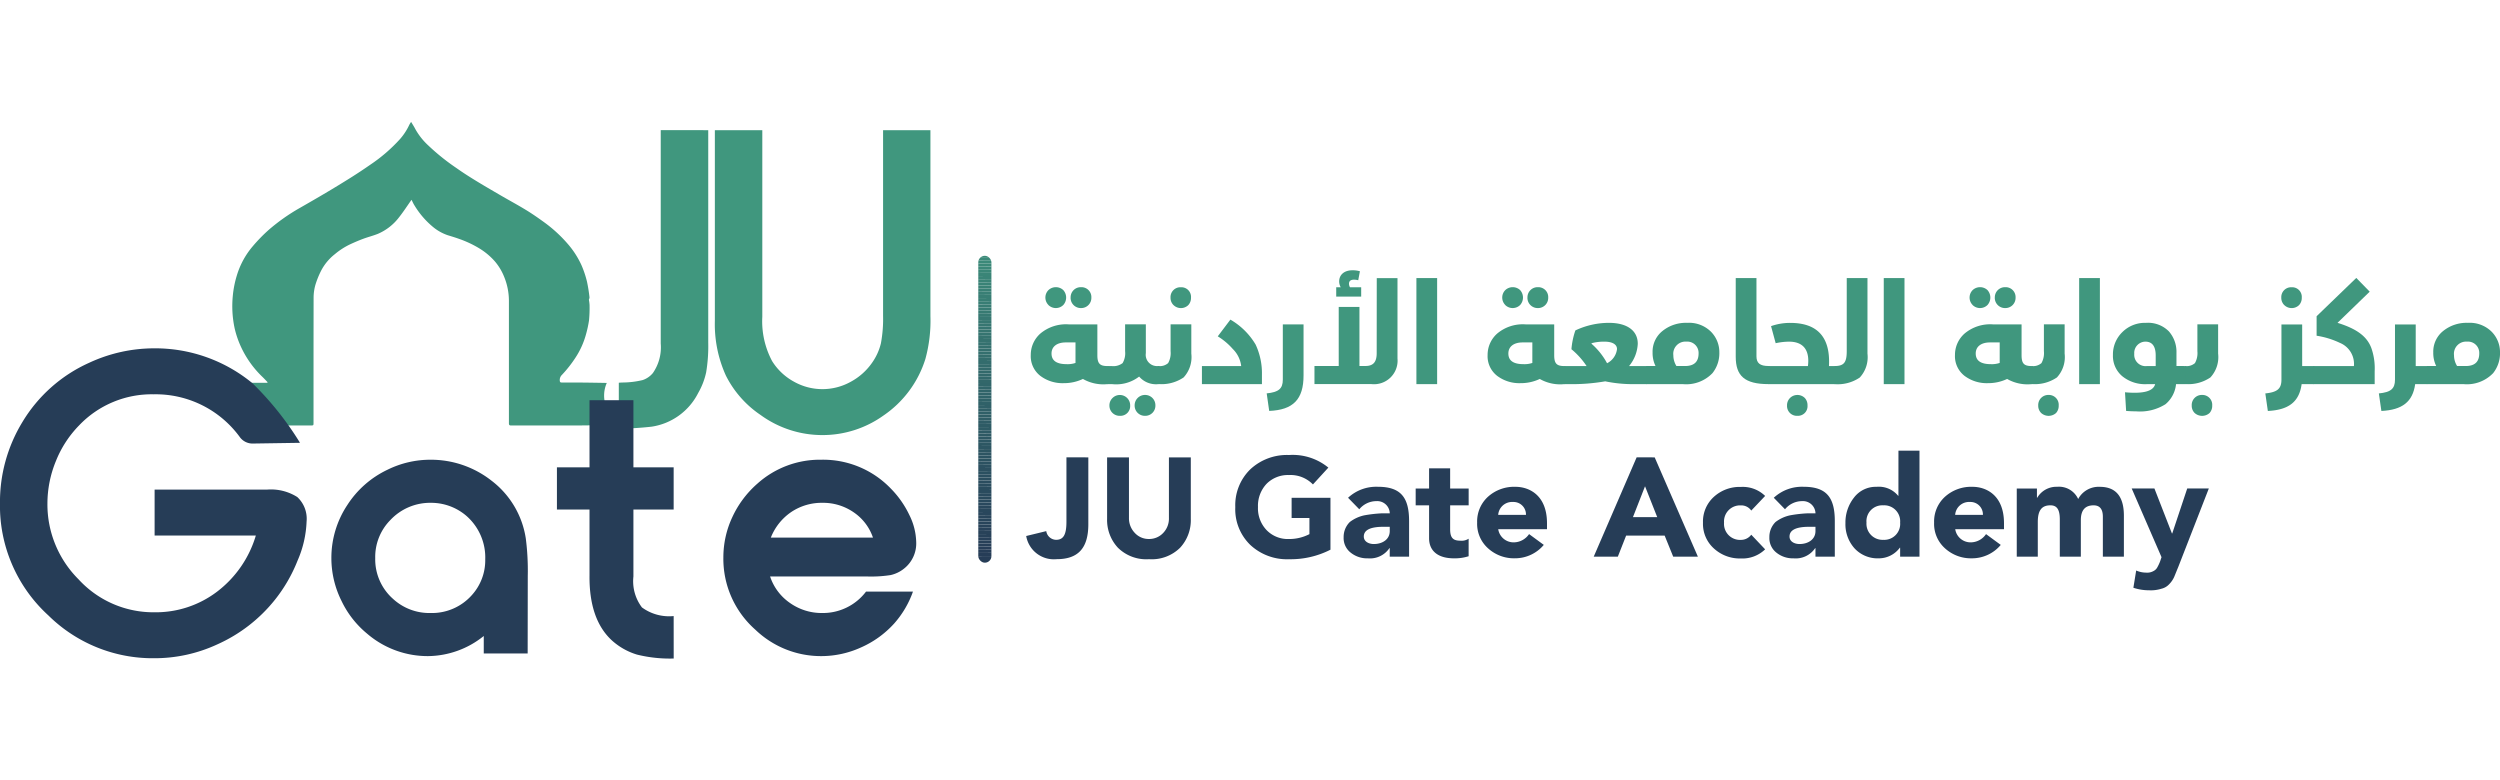 <svg xmlns="http://www.w3.org/2000/svg" xmlns:xlink="http://www.w3.org/1999/xlink" width="205" height="64" viewBox="0 0 205 64">
  <defs>
    <clipPath id="clip-path">
      <rect id="Rectangle_59790" data-name="Rectangle 59790" width="1.078" height="25.166" rx="0.537" fill="none"/>
    </clipPath>
  </defs>
  <g id="Group_242308" data-name="Group 242308" transform="translate(-1171 -56)">
    <rect id="Rectangle_59789" data-name="Rectangle 59789" width="205" height="64" transform="translate(1171 56)" fill="none"/>
    <g id="Group_242209" data-name="Group 242209" transform="translate(-5979.442 2793.412)">
      <g id="Group_237181" data-name="Group 237181" transform="translate(7234.591 -2700.459)">
        <path id="Path_285538" data-name="Path 285538" d="M-970.242,184.209v5.485c0,1.979-.851,2.863-2.6,2.863a2.3,2.3,0,0,1-2.495-1.9l1.645-.4a.834.834,0,0,0,.805.713c.6,0,.85-.414.85-1.483v-5.278Z" transform="translate(975.336 -183.658)" fill="#263d57"/>
        <path id="Path_285539" data-name="Path 285539" d="M-961.84,184.209h1.793v4.957a1.728,1.728,0,0,0,.471,1.23,1.541,1.541,0,0,0,1.173.506,1.565,1.565,0,0,0,1.15-.482,1.691,1.691,0,0,0,.483-1.253v-4.957h1.794v5.037a3.33,3.33,0,0,1-.874,2.369,3.308,3.308,0,0,1-2.552.943,3.309,3.309,0,0,1-2.553-.943,3.34,3.34,0,0,1-.885-2.369Z" transform="translate(968.473 -183.658)" fill="#263d57"/>
        <path id="Path_285540" data-name="Path 285540" d="M-932.826,184.835l-1.264,1.38a2.556,2.556,0,0,0-1.967-.77,2.453,2.453,0,0,0-1.84.724,2.633,2.633,0,0,0-.7,1.9,2.586,2.586,0,0,0,.7,1.885,2.417,2.417,0,0,0,1.84.736,3.584,3.584,0,0,0,1.679-.4v-1.323h-1.46v-1.655h3.185v4.254a7.178,7.178,0,0,1-3.4.782,4.4,4.4,0,0,1-3.173-1.173,4.069,4.069,0,0,1-1.231-3.1,4.105,4.105,0,0,1,1.231-3.1,4.4,4.4,0,0,1,3.173-1.173A4.61,4.61,0,0,1-932.826,184.835Z" transform="translate(957.602 -183.444)" fill="#263d57"/>
        <path id="Path_285541" data-name="Path 285541" d="M-917.013,191.927v2.921H-918.6v-.7h-.023a1.926,1.926,0,0,1-1.77.839,2.144,2.144,0,0,1-1.4-.461,1.517,1.517,0,0,1-.587-1.264,1.724,1.724,0,0,1,.506-1.253,2.976,2.976,0,0,1,1.207-.552,10.87,10.87,0,0,1,1.426-.161h.644a1.027,1.027,0,0,0-1.1-1,1.818,1.818,0,0,0-1.4.667l-.92-.943a3.39,3.39,0,0,1,2.461-.9C-917.691,189.122-917.013,190-917.013,191.927Zm-2.886,1.886c.7,0,1.3-.379,1.3-1.058V192.4h-.517c-1.07,0-1.61.263-1.61.8C-920.726,193.607-920.324,193.814-919.9,193.814Z" transform="translate(948.409 -186.156)" fill="#263d57"/>
        <path id="Path_285542" data-name="Path 285542" d="M-907.533,186.034v1.656h1.518v1.38h-1.518v1.967c0,.678.23.931.816.931a1.07,1.07,0,0,0,.7-.161v1.437a3.726,3.726,0,0,1-1.208.172c-1.322,0-2.035-.621-2.035-1.644v-2.7h-1.1v-1.38h1.1v-1.656Z" transform="translate(942.296 -184.586)" fill="#263d57"/>
        <path id="Path_285543" data-name="Path 285543" d="M-899.2,189.928a3.2,3.2,0,0,1,2.254-.806c1.081,0,2.576.656,2.576,2.99v.483h-4a1.272,1.272,0,0,0,1.3,1.081,1.532,1.532,0,0,0,1.23-.678l1.207.885a3.072,3.072,0,0,1-2.357,1.1,3.156,3.156,0,0,1-2.2-.806,2.69,2.69,0,0,1-.908-2.126A2.737,2.737,0,0,1-899.2,189.928Zm3.105,1.494a1.023,1.023,0,0,0-1.07-1.057,1.142,1.142,0,0,0-1.207,1.057Z" transform="translate(937.075 -186.156)" fill="#263d57"/>
        <path id="Path_285544" data-name="Path 285544" d="M-875.658,184.209l3.542,8.141h-2.024l-.7-1.725H-878l-.679,1.725h-1.977l3.518-8.141Zm-1.782,4.9h1.99l-1-2.53Z" transform="translate(927.193 -183.658)" fill="#263d57"/>
        <path id="Path_285545" data-name="Path 285545" d="M-857.324,189.87l-1.138,1.2a.993.993,0,0,0-.851-.425,1.32,1.32,0,0,0-1.38,1.415,1.313,1.313,0,0,0,1.38,1.414,1.051,1.051,0,0,0,.851-.425l1.138,1.2a2.678,2.678,0,0,1-1.989.748,3.139,3.139,0,0,1-2.208-.816,2.715,2.715,0,0,1-.9-2.116,2.736,2.736,0,0,1,.9-2.127,3.125,3.125,0,0,1,2.208-.806A2.625,2.625,0,0,1-857.324,189.87Z" transform="translate(917.916 -186.156)" fill="#263d57"/>
        <path id="Path_285546" data-name="Path 285546" d="M-845.986,191.927v2.921h-1.586v-.7h-.023a1.927,1.927,0,0,1-1.771.839,2.144,2.144,0,0,1-1.4-.461,1.516,1.516,0,0,1-.586-1.264,1.724,1.724,0,0,1,.505-1.253,2.978,2.978,0,0,1,1.208-.552,10.849,10.849,0,0,1,1.426-.161h.643a1.027,1.027,0,0,0-1.1-1,1.818,1.818,0,0,0-1.4.667l-.92-.943a3.39,3.39,0,0,1,2.461-.9C-846.664,189.122-845.986,190-845.986,191.927Zm-2.886,1.886c.7,0,1.3-.379,1.3-1.058V192.4h-.517c-1.069,0-1.61.263-1.61.8C-849.7,193.607-849.3,193.814-848.872,193.814Z" transform="translate(912.291 -186.156)" fill="#263d57"/>
        <path id="Path_285547" data-name="Path 285547" d="M-834.31,183.087h1.725v8.693h-1.587v-.736h-.023a2.15,2.15,0,0,1-1.725.874,2.576,2.576,0,0,1-1.989-.816,2.955,2.955,0,0,1-.748-2.071,3.285,3.285,0,0,1,.7-2.092,2.241,2.241,0,0,1,1.851-.886,2.043,2.043,0,0,1,1.771.736h.023Zm-1.242,7.313a1.307,1.307,0,0,0,1.38-1.414,1.31,1.31,0,0,0-1.391-1.415,1.3,1.3,0,0,0-1.368,1.415A1.319,1.319,0,0,0-835.552,190.4Z" transform="translate(905.834 -183.087)" fill="#263d57"/>
        <path id="Path_285548" data-name="Path 285548" d="M-822.956,189.928a3.2,3.2,0,0,1,2.254-.806c1.081,0,2.575.656,2.575,2.99v.483h-4a1.272,1.272,0,0,0,1.3,1.081A1.533,1.533,0,0,0-819.6,193l1.207.885a3.074,3.074,0,0,1-2.357,1.1,3.156,3.156,0,0,1-2.2-.806,2.689,2.689,0,0,1-.908-2.126A2.736,2.736,0,0,1-822.956,189.928Zm3.1,1.494a1.023,1.023,0,0,0-1.069-1.057,1.142,1.142,0,0,0-1.207,1.057Z" transform="translate(898.306 -186.156)" fill="#263d57"/>
        <path id="Path_285549" data-name="Path 285549" d="M-805.041,190.123a1.9,1.9,0,0,1,1.771-1c1.322,0,1.978.794,1.978,2.37v3.357h-1.725v-3.277q0-.932-.759-.932c-.7,0-1.046.4-1.046,1.219v2.99h-1.725V191.79c0-.828-.253-1.151-.771-1.151-.7,0-1.034.4-1.034,1.369v2.84h-1.725V189.26h1.655v.759h.023a1.824,1.824,0,0,1,1.633-.9A1.729,1.729,0,0,1-805.041,190.123Z" transform="translate(891.302 -186.156)" fill="#263d57"/>
        <path id="Path_285550" data-name="Path 285550" d="M-790.9,189.4h1.863l1.438,3.691h.023l1.23-3.691h1.771l-2.507,6.439c-.172.414-.2.495-.334.816a2.037,2.037,0,0,1-.414.6,1.246,1.246,0,0,1-.632.367,2.878,2.878,0,0,1-1.012.127,4.029,4.029,0,0,1-1.288-.207l.23-1.414a2.036,2.036,0,0,0,.805.173,1.053,1.053,0,0,0,.609-.126.725.725,0,0,0,.334-.334,3.58,3.58,0,0,0,.23-.506c.046-.15.081-.241.1-.3Z" transform="translate(881.55 -186.299)" fill="#263d57"/>
      </g>
      <g id="Group_237182" data-name="Group 237182" transform="translate(7234.965 -2715.25)">
        <path id="Path_285551" data-name="Path 285551" d="M-968.054,164.878c0,.46-.081.69-.23.69a3.369,3.369,0,0,1-2.013-.425,3.626,3.626,0,0,1-1.575.345,3.019,3.019,0,0,1-1.92-.6,2.039,2.039,0,0,1-.782-1.714,2.328,2.328,0,0,1,.793-1.759,3.263,3.263,0,0,1,2.311-.748h2.357v2.518c0,.678.184.9.828.9C-968.135,164.084-968.054,164.349-968.054,164.878Zm-5.071-5.8a.867.867,0,0,1,0-1.219.889.889,0,0,1,1.219,0,.915.915,0,0,1,0,1.219A.868.868,0,0,1-973.125,159.083Zm2.219,3.07h-.793c-.736,0-1.173.345-1.173.908,0,.586.414.874,1.242.874a2,2,0,0,0,.724-.1Zm-.4-3.679a.83.83,0,0,1,.862-.851.812.812,0,0,1,.839.851.835.835,0,0,1-.839.862A.84.84,0,0,1-971.309,158.473Z" transform="translate(974.574 -156.231)" fill="#40977e"/>
        <path id="Path_285552" data-name="Path 285552" d="M-957.377,168.031c0,.46-.081.69-.23.69a1.819,1.819,0,0,1-1.575-.621,3.082,3.082,0,0,1-2.22.621h-.379v-1.483h.333a1.249,1.249,0,0,0,.909-.241,1.6,1.6,0,0,0,.206-.978v-2.2h1.7v2.358a.923.923,0,0,0,1.024,1.057C-957.458,167.237-957.377,167.5-957.377,168.031Zm-2.541,2.449a.8.8,0,0,1-.839.84.836.836,0,0,1-.863-.84.841.841,0,0,1,.253-.62A.848.848,0,0,1-959.918,170.479Zm2.069,0a.83.83,0,0,1-.839.84.836.836,0,0,1-.863-.84.849.849,0,0,1,.863-.873A.844.844,0,0,1-957.849,170.479Z" transform="translate(968.069 -159.384)" fill="#40977e"/>
        <path id="Path_285553" data-name="Path 285553" d="M-953.292,164.085a1.036,1.036,0,0,0,.805-.241,1.675,1.675,0,0,0,.2-.978v-2.2h1.7v2.4a2.458,2.458,0,0,1-.632,1.954,3.212,3.212,0,0,1-2.07.541Zm1.242-5a.832.832,0,0,1-.242-.609.809.809,0,0,1,.851-.851.791.791,0,0,1,.828.851.864.864,0,0,1-.219.609A.867.867,0,0,1-952.05,159.083Z" transform="translate(963.752 -156.232)" fill="#40977e"/>
        <path id="Path_285554" data-name="Path 285554" d="M-943.685,163.026a5.754,5.754,0,0,1,2.07,2.047,5.561,5.561,0,0,1,.517,2.472v.77h-4.921v-1.483h3.219a2.339,2.339,0,0,0-.69-1.4,5.331,5.331,0,0,0-1.23-1.035Z" transform="translate(960.054 -158.979)" fill="#40977e"/>
        <path id="Path_285555" data-name="Path 285555" d="M-935.213,169.479c.977-.1,1.322-.379,1.322-1.126v-4.53h1.7v4.185c0,1.966-.851,2.829-2.817,2.909Z" transform="translate(954.559 -159.384)" fill="#40977e"/>
        <path id="Path_285556" data-name="Path 285556" d="M-922.133,155.436h1.7v6.589a1.933,1.933,0,0,1-2.139,2.1h-4.669v-1.483h1.989V157.8h1.7v4.841h.494c.656,0,.92-.345.92-1.047Zm-1.277.748v.77h-2.047v-.77h.368a1,1,0,0,1-.126-.472c0-.551.414-.919,1.092-.919a2.041,2.041,0,0,1,.609.081l-.138.736a1.332,1.332,0,0,0-.357-.046c-.265,0-.4.115-.4.333a.611.611,0,0,0,.08.288Z" transform="translate(950.504 -154.792)" fill="#40977e"/>
        <path id="Path_285557" data-name="Path 285557" d="M-910.236,164.795V156.1h1.7v8.693Z" transform="translate(941.858 -155.458)" fill="#40977e"/>
        <path id="Path_285558" data-name="Path 285558" d="M-891.836,164.878c0,.46-.081.69-.231.69a3.369,3.369,0,0,1-2.012-.425,3.624,3.624,0,0,1-1.575.345,3.019,3.019,0,0,1-1.92-.6,2.039,2.039,0,0,1-.782-1.714,2.329,2.329,0,0,1,.793-1.759,3.264,3.264,0,0,1,2.311-.748h2.357v2.518c0,.678.184.9.828.9C-891.918,164.084-891.836,164.349-891.836,164.878Zm-5.071-5.8a.868.868,0,0,1,0-1.219.889.889,0,0,1,1.219,0,.915.915,0,0,1,0,1.219A.869.869,0,0,1-896.908,159.083Zm2.219,3.07h-.793c-.736,0-1.173.345-1.173.908,0,.586.414.874,1.242.874a2,2,0,0,0,.724-.1Zm-.4-3.679a.83.83,0,0,1,.862-.851.812.812,0,0,1,.84.851.835.835,0,0,1-.84.862A.84.84,0,0,1-895.091,158.473Z" transform="translate(935.817 -156.231)" fill="#40977e"/>
        <path id="Path_285559" data-name="Path 285559" d="M-878.849,167.106c.149,0,.23.264.23.794,0,.46-.081.69-.23.69h-1a10.956,10.956,0,0,1-2.357-.23,15.971,15.971,0,0,1-2.99.23h-.368v-1.483h1.829a6.329,6.329,0,0,0-1.242-1.38,6.265,6.265,0,0,1,.322-1.541,6.437,6.437,0,0,1,2.76-.621c1.46,0,2.357.621,2.357,1.713a3.1,3.1,0,0,1-.713,1.829h1.4Zm-4.484-1.829a5.668,5.668,0,0,1,1.277,1.6,1.5,1.5,0,0,0,.816-1.162c0-.356-.333-.609-1.035-.609a3.967,3.967,0,0,0-1.046.127Z" transform="translate(929.312 -159.253)" fill="#40977e"/>
        <path id="Path_285560" data-name="Path 285560" d="M-866.594,164.288a2.383,2.383,0,0,1,.69,1.7,2.618,2.618,0,0,1-.564,1.7,2.982,2.982,0,0,1-2.449.9h-2.99v-1.483h.77a2.42,2.42,0,0,1-.241-1.115,2.164,2.164,0,0,1,.8-1.748,3.045,3.045,0,0,1,2.035-.678A2.549,2.549,0,0,1-866.594,164.288Zm-2.127,2.817c.747,0,1.115-.345,1.115-1.035a.927.927,0,0,0-1-.966,1,1,0,0,0-1.07,1.116,1.675,1.675,0,0,0,.253.885Z" transform="translate(922.367 -159.253)" fill="#40977e"/>
        <path id="Path_285561" data-name="Path 285561" d="M-856.961,162.541V156.1h1.7v6.416c0,.551.287.793.989.793.149,0,.23.264.23.794,0,.46-.081.69-.23.69C-856.248,164.795-856.961,164.105-856.961,162.541Z" transform="translate(914.768 -155.458)" fill="#40977e"/>
        <path id="Path_285562" data-name="Path 285562" d="M-846.073,167.106c.149,0,.23.264.23.794,0,.46-.081.69-.23.69h-5.416v-1.483h3.231c.149-1.161-.253-2-1.553-2a5.24,5.24,0,0,0-1.092.127l-.379-1.4a4.67,4.67,0,0,1,1.576-.265c2.242,0,3.3,1.185,3.173,3.542Zm-2.438,2.622a.87.87,0,0,1,.219.62.788.788,0,0,1-.828.84.806.806,0,0,1-.851-.84.838.838,0,0,1,.242-.62A.866.866,0,0,1-848.511,169.728Z" transform="translate(911.985 -159.253)" fill="#40977e"/>
        <path id="Path_285563" data-name="Path 285563" d="M-840.474,163.311c.782,0,1-.3,1-1.219V156.1h1.7v6.2a2.458,2.458,0,0,1-.633,1.954,3.211,3.211,0,0,1-2.07.541Z" transform="translate(906.384 -155.458)" fill="#40977e"/>
        <path id="Path_285564" data-name="Path 285564" d="M-832.265,164.795V156.1h1.7v8.693Z" transform="translate(902.21 -155.458)" fill="#40977e"/>
        <path id="Path_285565" data-name="Path 285565" d="M-813.864,164.878c0,.46-.081.69-.23.69a3.367,3.367,0,0,1-2.012-.425,3.627,3.627,0,0,1-1.575.345,3.021,3.021,0,0,1-1.92-.6,2.04,2.04,0,0,1-.782-1.714,2.329,2.329,0,0,1,.793-1.759,3.265,3.265,0,0,1,2.311-.748h2.357v2.518c0,.678.184.9.828.9C-813.945,164.084-813.864,164.349-813.864,164.878Zm-5.071-5.8a.867.867,0,0,1,0-1.219.889.889,0,0,1,1.219,0,.915.915,0,0,1,0,1.219A.868.868,0,0,1-818.935,159.083Zm2.219,3.07h-.793c-.736,0-1.173.345-1.173.908,0,.586.414.874,1.242.874a1.992,1.992,0,0,0,.724-.1Zm-.4-3.679a.831.831,0,0,1,.863-.851.812.812,0,0,1,.839.851.835.835,0,0,1-.839.862A.84.84,0,0,1-817.119,158.473Z" transform="translate(896.168 -156.231)" fill="#40977e"/>
        <path id="Path_285566" data-name="Path 285566" d="M-807.591,167.237a1.037,1.037,0,0,0,.805-.241,1.676,1.676,0,0,0,.2-.978v-2.2h1.7v2.4a2.456,2.456,0,0,1-.633,1.954,3.209,3.209,0,0,1-2.069.541Zm.782,3.852a.83.83,0,0,1-.242-.609.827.827,0,0,1,.851-.873.808.808,0,0,1,.827.873.862.862,0,0,1-.218.609A.913.913,0,0,1-806.809,171.089Z" transform="translate(889.663 -159.384)" fill="#40977e"/>
        <path id="Path_285567" data-name="Path 285567" d="M-799.663,164.795V156.1h1.7v8.693Z" transform="translate(885.631 -155.458)" fill="#40977e"/>
        <path id="Path_285568" data-name="Path 285568" d="M-788.105,167.106c.149,0,.23.264.23.794,0,.46-.081.69-.23.69h-.748a2.457,2.457,0,0,1-.863,1.645,3.92,3.92,0,0,1-2.414.586c-.254,0-.529-.011-.816-.034l-.092-1.529c1.495.137,2.322-.082,2.472-.667h-.667a2.965,2.965,0,0,1-2.035-.656,2.167,2.167,0,0,1-.759-1.725,2.547,2.547,0,0,1,.771-1.885,2.615,2.615,0,0,1,1.932-.76,2.4,2.4,0,0,1,1.885.7,2.542,2.542,0,0,1,.621,1.748v1.092Zm-3.116,0h.7v-.863c0-.758-.287-1.138-.85-1.138a.926.926,0,0,0-.908,1A.931.931,0,0,0-791.221,167.106Z" transform="translate(882.765 -159.253)" fill="#40977e"/>
        <path id="Path_285569" data-name="Path 285569" d="M-781.983,167.237a1.036,1.036,0,0,0,.805-.241,1.675,1.675,0,0,0,.2-.978v-2.2h1.7v2.4a2.457,2.457,0,0,1-.633,1.954,3.212,3.212,0,0,1-2.07.541Zm.782,3.852a.831.831,0,0,1-.241-.609.826.826,0,0,1,.851-.873.809.809,0,0,1,.828.873.862.862,0,0,1-.218.609A.914.914,0,0,1-781.2,171.089Z" transform="translate(876.641 -159.384)" fill="#40977e"/>
        <path id="Path_285570" data-name="Path 285570" d="M-764.673,164.085c.15,0,.23.264.23.794,0,.46-.08.69-.23.69h-.954c-.2,1.46-1.07,2.116-2.771,2.2l-.207-1.438c.978-.1,1.322-.379,1.322-1.126v-4.53h1.7v3.415Zm-2.38-5a.832.832,0,0,1-.242-.609.809.809,0,0,1,.851-.851.791.791,0,0,1,.828.851.864.864,0,0,1-.219.609A.868.868,0,0,1-767.053,159.083Z" transform="translate(869.838 -156.232)" fill="#40977e"/>
        <path id="Path_285571" data-name="Path 285571" d="M-758.618,159.757c1.644.506,2.426,1.151,2.771,2.059a4.989,4.989,0,0,1,.276,1.9v1.069h-5.036V163.3h3.334a1.863,1.863,0,0,0-1.15-1.9,6.826,6.826,0,0,0-1.909-.586v-1.6l3.254-3.14,1.1,1.127Z" transform="translate(865.771 -155.446)" fill="#40977e"/>
        <path id="Path_285572" data-name="Path 285572" d="M-745.73,167.237c.149,0,.23.264.23.794,0,.46-.08.69-.23.69h-.955c-.2,1.46-1.069,2.116-2.771,2.2l-.207-1.438c.977-.1,1.323-.379,1.323-1.126v-4.53h1.7v3.415Z" transform="translate(860.206 -159.384)" fill="#40977e"/>
        <path id="Path_285573" data-name="Path 285573" d="M-736.351,164.288a2.383,2.383,0,0,1,.69,1.7,2.621,2.621,0,0,1-.563,1.7,2.982,2.982,0,0,1-2.449.9h-2.99v-1.483h.77a2.421,2.421,0,0,1-.241-1.115,2.165,2.165,0,0,1,.8-1.748,3.047,3.047,0,0,1,2.035-.678A2.55,2.55,0,0,1-736.351,164.288Zm-2.127,2.817c.747,0,1.115-.345,1.115-1.035a.927.927,0,0,0-1-.966,1,1,0,0,0-1.07,1.116,1.67,1.67,0,0,0,.253.885Z" transform="translate(856.139 -159.253)" fill="#40977e"/>
      </g>
      <g id="Group_237200" data-name="Group 237200" transform="translate(7150.442 -2727.412)">
        <g id="Group_237187" data-name="Group 237187" transform="translate(50.742 0.674)">
          <g id="Group_237184" data-name="Group 237184">
            <g id="Group_237183" data-name="Group 237183">
              <path id="Path_285574" data-name="Path 285574" d="M-1035.882,132.515v17.43a13.042,13.042,0,0,1-.17,2.421,5.843,5.843,0,0,1-.655,1.7,5.125,5.125,0,0,1-3.819,2.762,25.954,25.954,0,0,1-2.69.162v-3.766c.179-.012.3-.018.359-.018a7.2,7.2,0,0,0,1.6-.2,1.851,1.851,0,0,0,.834-.574,3.694,3.694,0,0,0,.645-2.421v-17.5Z" transform="translate(1043.216 -132.515)" fill="#40977e"/>
            </g>
          </g>
          <g id="Group_237186" data-name="Group 237186" transform="translate(7.872)">
            <g id="Group_237185" data-name="Group 237185">
              <path id="Path_285575" data-name="Path 285575" d="M-1009.518,132.515v15.242a11.859,11.859,0,0,1-.412,3.515,8.767,8.767,0,0,1-3.443,4.645,8.584,8.584,0,0,1-5,1.6,8.6,8.6,0,0,1-5.075-1.65,8.486,8.486,0,0,1-2.842-3.228,10.183,10.183,0,0,1-.905-4.483V132.515h3.891v15.3a6.932,6.932,0,0,0,.807,3.64,4.825,4.825,0,0,0,1.775,1.676,4.76,4.76,0,0,0,2.349.619,4.758,4.758,0,0,0,2.3-.592,5.028,5.028,0,0,0,1.775-1.578,4.634,4.634,0,0,0,.718-1.578,10.876,10.876,0,0,0,.179-2.26V132.515Z" transform="translate(1027.199 -132.515)" fill="#40977e"/>
            </g>
          </g>
        </g>
        <g id="Group_237190" data-name="Group 237190" transform="translate(19.048 0)">
          <g id="Group_237189" data-name="Group 237189">
            <g id="Group_237188" data-name="Group 237188">
              <path id="Path_285576" data-name="Path 285576" d="M-1076.938,155.053c0-.054-.01-.107-.012-.16-.045-.2-.1-.407-.161-.607a2.561,2.561,0,0,1,.119-1.741c-1.328-.027-2.591-.037-2.662-.035-.345.006-.69,0-1.035,0-.11,0-.144-.034-.156-.139a.583.583,0,0,1,.168-.479,9.97,9.97,0,0,0,1.125-1.431,6.62,6.62,0,0,0,.844-1.86,9.485,9.485,0,0,0,.26-1.185,10.968,10.968,0,0,0,.044-1.257,3.162,3.162,0,0,0-.056-.442.494.494,0,0,0,.051-.185,12.356,12.356,0,0,0-.208-1.3,8.168,8.168,0,0,0-.451-1.345,7.217,7.217,0,0,0-1.162-1.787,11.314,11.314,0,0,0-1.931-1.756c-.485-.349-.976-.693-1.486-1-.686-.419-1.4-.8-2.092-1.205s-1.38-.8-2.06-1.22c-.513-.315-1.021-.64-1.511-.988a17.876,17.876,0,0,1-2.333-1.873,5.373,5.373,0,0,1-1.066-1.362c-.092-.18-.205-.35-.328-.557a2.689,2.689,0,0,0-.15.243,4.888,4.888,0,0,1-.739,1.142,13.122,13.122,0,0,1-2.468,2.133q-.76.529-1.544,1.024-1.046.658-2.11,1.287c-.719.427-1.444.843-2.17,1.259a15.835,15.835,0,0,0-2.483,1.756,13.158,13.158,0,0,0-1.312,1.344,6.625,6.625,0,0,0-1.322,2.432,8.3,8.3,0,0,0-.322,1.635,8.673,8.673,0,0,0,.151,2.68,7.813,7.813,0,0,0,.531,1.537,8.111,8.111,0,0,0,1.757,2.448c.14.138.274.282.411.423l-.022.05h-1.761v3.5h.184l5.124,0c.243,0,.243,0,.243-.234,0-3.414,0-6.828.006-10.242a3.912,3.912,0,0,1,.147-1.052,7.232,7.232,0,0,1,.463-1.15,4.168,4.168,0,0,1,1.142-1.376,5.82,5.82,0,0,1,1.293-.823c.335-.153.675-.3,1.022-.429.392-.145.8-.248,1.188-.4a4.311,4.311,0,0,0,1.76-1.374c.36-.455.675-.944,1.014-1.424.078.148.153.324.256.482a6.948,6.948,0,0,0,1.521,1.756,3.8,3.8,0,0,0,1.187.664c.327.1.658.2.979.317a8.725,8.725,0,0,1,1.626.769,5.477,5.477,0,0,1,1.269,1.065,4.543,4.543,0,0,1,.749,1.239,5.205,5.205,0,0,1,.4,2q0,5,0,10.009c0,.138.015.207.189.206q2.6-.01,5.192,0c.077,0,1.518-.01,2.892-.041A2.835,2.835,0,0,1-1076.938,155.053Z" transform="translate(1107.7 -131.144)" fill="#40977e"/>
            </g>
          </g>
        </g>
        <g id="Group_237199" data-name="Group 237199" transform="translate(0 18.565)">
          <g id="Group_237192" data-name="Group 237192">
            <g id="Group_237191" data-name="Group 237191">
              <path id="Path_285577" data-name="Path 285577" d="M-1133.778,177.606h9.2a4.037,4.037,0,0,1,2.5.609,2.426,2.426,0,0,1,.762,2.009,8.767,8.767,0,0,1-.735,3.192,12.545,12.545,0,0,1-1.865,3.228,12.629,12.629,0,0,1-4.734,3.658,12.226,12.226,0,0,1-5.165,1.13,12.181,12.181,0,0,1-8.679-3.515,12.168,12.168,0,0,1-3.964-9.2,12.6,12.6,0,0,1,1.829-6.635,12.23,12.23,0,0,1,5.487-4.878,12.655,12.655,0,0,1,5.326-1.184,12.54,12.54,0,0,1,8.069,2.869,25.321,25.321,0,0,1,3.891,4.879l-3.874.06a1.287,1.287,0,0,1-1.038-.5,8.539,8.539,0,0,0-7.084-3.538,8.225,8.225,0,0,0-6.115,2.546,8.893,8.893,0,0,0-1.91,2.941,9.182,9.182,0,0,0-.69,3.479,8.677,8.677,0,0,0,2.546,6.2,8.326,8.326,0,0,0,6.223,2.708,8.312,8.312,0,0,0,5.155-1.7,8.995,8.995,0,0,0,3.165-4.591h-8.3Z" transform="translate(1146.456 -166.022)" fill="#263d57"/>
            </g>
          </g>
          <g id="Group_237194" data-name="Group 237194" transform="translate(27.165 9.133)">
            <g id="Group_237193" data-name="Group 237193">
              <path id="Path_285578" data-name="Path 285578" d="M-1075.083,200.492h-3.6v-1.435a7.389,7.389,0,0,1-4.572,1.65,7.628,7.628,0,0,1-5-1.847,7.844,7.844,0,0,1-2.08-2.654,7.872,7.872,0,0,1-.843-3.532,7.823,7.823,0,0,1,1.309-4.358,7.978,7.978,0,0,1,3.282-2.887,7.933,7.933,0,0,1,3.533-.825,8.043,8.043,0,0,1,4.985,1.7,7.33,7.33,0,0,1,2.833,4.752,20.626,20.626,0,0,1,.162,3.084Zm-7.908-12.355a4.471,4.471,0,0,0-3.354,1.416,4.308,4.308,0,0,0-1.237,3.12,4.327,4.327,0,0,0,1.453,3.335,4.4,4.4,0,0,0,3.084,1.165,4.369,4.369,0,0,0,3.372-1.452,4.255,4.255,0,0,0,1.112-2.941,4.529,4.529,0,0,0-1.561-3.586A4.435,4.435,0,0,0-1082.991,188.137Z" transform="translate(1091.186 -184.604)" fill="#263d57"/>
            </g>
          </g>
          <g id="Group_237196" data-name="Group 237196" transform="translate(45.667 4.256)">
            <g id="Group_237195" data-name="Group 237195">
              <path id="Path_285579" data-name="Path 285579" d="M-1043.966,195.86a11.207,11.207,0,0,1-3.012-.323,5.38,5.38,0,0,1-2.08-1.184q-1.848-1.721-1.811-5.308v-5.4h-2.672v-3.461h2.672v-5.505h3.6v5.505h3.3v3.461h-3.3v5.487a3.55,3.55,0,0,0,.7,2.538,3.769,3.769,0,0,0,2.6.708Z" transform="translate(1053.542 -174.682)" fill="#263d57"/>
            </g>
          </g>
          <g id="Group_237198" data-name="Group 237198" transform="translate(59.316 9.133)">
            <g id="Group_237197" data-name="Group 237197">
              <path id="Path_285580" data-name="Path 285580" d="M-1010.225,195.417a7.913,7.913,0,0,1-1.542,2.618,8.038,8.038,0,0,1-2.744,1.972,7.856,7.856,0,0,1-3.21.7,7.766,7.766,0,0,1-5.433-2.17,7.752,7.752,0,0,1-2.618-5.918,7.78,7.78,0,0,1,.735-3.309,8.232,8.232,0,0,1,2.062-2.752,7.674,7.674,0,0,1,5.236-1.955,7.7,7.7,0,0,1,5.7,2.367,7.9,7.9,0,0,1,1.515,2.161,5.213,5.213,0,0,1,.565,2.214,2.628,2.628,0,0,1-1.022,2.206,2.7,2.7,0,0,1-1.076.511,10.392,10.392,0,0,1-1.883.116h-8a4.264,4.264,0,0,0,1.641,2.179,4.5,4.5,0,0,0,2.627.816,4.433,4.433,0,0,0,3.6-1.757Zm-3.281-4.429a4.092,4.092,0,0,0-1.578-2.071,4.407,4.407,0,0,0-2.564-.78,4.478,4.478,0,0,0-2.556.753,4.551,4.551,0,0,0-1.676,2.1Z" transform="translate(1025.772 -184.604)" fill="#263d57"/>
            </g>
          </g>
        </g>
      </g>
      <g id="Group_242307" data-name="Group 242307" transform="translate(7230.661 -2716.437)" clip-path="url(#clip-path)">
        <g id="Group_242210" data-name="Group 242210">
          <path id="Path_288867" data-name="Path 288867" d="M-982.2,151.895l-1.079.007v-.115h1.079Z" transform="translate(983.277 -151.788)" fill="#3c8b79"/>
        </g>
        <g id="Group_242211" data-name="Group 242211" transform="translate(0 0.107)">
          <path id="Path_288868" data-name="Path 288868" d="M-982.2,152.264l-1.079.007v-.258l1.079-.007Z" transform="translate(983.277 -152.006)" fill="#3c8a79"/>
        </g>
        <g id="Group_242212" data-name="Group 242212" transform="translate(0 0.365)">
          <path id="Path_288869" data-name="Path 288869" d="M-982.2,152.789l-1.079.007v-.258l1.079-.007Z" transform="translate(983.277 -152.531)" fill="#3b8979"/>
        </g>
        <g id="Group_242213" data-name="Group 242213" transform="translate(0 0.623)">
          <path id="Path_288870" data-name="Path 288870" d="M-982.2,153.314l-1.079.007v-.258l1.079-.007Z" transform="translate(983.277 -153.056)" fill="#3b8878"/>
        </g>
        <g id="Group_242214" data-name="Group 242214" transform="translate(0 0.881)">
          <path id="Path_288871" data-name="Path 288871" d="M-982.2,153.839l-1.079.007v-.258l1.079-.007Z" transform="translate(983.277 -153.581)" fill="#3b8778"/>
        </g>
        <g id="Group_242215" data-name="Group 242215" transform="translate(0 1.139)">
          <path id="Path_288872" data-name="Path 288872" d="M-982.2,154.364l-1.079.007v-.258l1.079-.007Z" transform="translate(983.277 -154.106)" fill="#3a8677"/>
        </g>
        <g id="Group_242216" data-name="Group 242216" transform="translate(0 1.397)">
          <path id="Path_288873" data-name="Path 288873" d="M-982.2,154.889l-1.079.007v-.258l1.079-.007Z" transform="translate(983.277 -154.631)" fill="#3a8577"/>
        </g>
        <g id="Group_242217" data-name="Group 242217" transform="translate(0 1.655)">
          <path id="Path_288874" data-name="Path 288874" d="M-982.2,155.414l-1.079.007v-.258l1.079-.007Z" transform="translate(983.277 -155.156)" fill="#3a8477"/>
        </g>
        <g id="Group_242218" data-name="Group 242218" transform="translate(0 1.913)">
          <path id="Path_288875" data-name="Path 288875" d="M-982.2,155.939l-1.079.007v-.258l1.079-.007Z" transform="translate(983.277 -155.681)" fill="#3a8376"/>
        </g>
        <g id="Group_242219" data-name="Group 242219" transform="translate(0 2.171)">
          <path id="Path_288876" data-name="Path 288876" d="M-982.2,156.464l-1.079.007v-.258l1.079-.007Z" transform="translate(983.277 -156.206)" fill="#398276"/>
        </g>
        <g id="Group_242220" data-name="Group 242220" transform="translate(0 2.429)">
          <path id="Path_288877" data-name="Path 288877" d="M-982.2,156.989l-1.079.007v-.258l1.079-.007Z" transform="translate(983.277 -156.731)" fill="#398175"/>
        </g>
        <g id="Group_242221" data-name="Group 242221" transform="translate(0 2.687)">
          <path id="Path_288878" data-name="Path 288878" d="M-982.2,157.514l-1.079.007v-.258l1.079-.007Z" transform="translate(983.277 -157.256)" fill="#398075"/>
        </g>
        <g id="Group_242222" data-name="Group 242222" transform="translate(0 2.945)">
          <path id="Path_288879" data-name="Path 288879" d="M-982.2,158.039l-1.079.007v-.258l1.079-.007Z" transform="translate(983.277 -157.781)" fill="#397f75"/>
        </g>
        <g id="Group_242223" data-name="Group 242223" transform="translate(0 3.203)">
          <path id="Path_288880" data-name="Path 288880" d="M-982.2,158.564l-1.079.007v-.258l1.079-.007Z" transform="translate(983.277 -158.306)" fill="#387e74"/>
        </g>
        <g id="Group_242224" data-name="Group 242224" transform="translate(0 3.461)">
          <path id="Path_288881" data-name="Path 288881" d="M-982.2,159.089l-1.079.007v-.258l1.079-.007Z" transform="translate(983.277 -158.831)" fill="#387e74"/>
        </g>
        <g id="Group_242225" data-name="Group 242225" transform="translate(0 3.719)">
          <path id="Path_288882" data-name="Path 288882" d="M-982.2,159.614l-1.079.007v-.258l1.079-.007Z" transform="translate(983.277 -159.356)" fill="#387d74"/>
        </g>
        <g id="Group_242226" data-name="Group 242226" transform="translate(0 3.978)">
          <path id="Path_288883" data-name="Path 288883" d="M-982.2,160.138l-1.079.007v-.258l1.079-.007Z" transform="translate(983.277 -159.88)" fill="#387c73"/>
        </g>
        <g id="Group_242227" data-name="Group 242227" transform="translate(0 4.236)">
          <path id="Path_288884" data-name="Path 288884" d="M-982.2,160.663l-1.079.007v-.258l1.079-.007Z" transform="translate(983.277 -160.405)" fill="#377b73"/>
        </g>
        <g id="Group_242228" data-name="Group 242228" transform="translate(0 4.494)">
          <path id="Path_288885" data-name="Path 288885" d="M-982.2,161.188l-1.079.007v-.258l1.079-.007Z" transform="translate(983.277 -160.93)" fill="#377a72"/>
        </g>
        <g id="Group_242229" data-name="Group 242229" transform="translate(0 4.752)">
          <path id="Path_288886" data-name="Path 288886" d="M-982.2,161.713l-1.079.007v-.258l1.079-.007Z" transform="translate(983.277 -161.455)" fill="#377972"/>
        </g>
        <g id="Group_242230" data-name="Group 242230" transform="translate(0 5.01)">
          <path id="Path_288887" data-name="Path 288887" d="M-982.2,162.238l-1.079.007v-.258l1.079-.007Z" transform="translate(983.277 -161.98)" fill="#377872"/>
        </g>
        <g id="Group_242231" data-name="Group 242231" transform="translate(0 5.268)">
          <path id="Path_288888" data-name="Path 288888" d="M-982.2,162.763l-1.079.007v-.258l1.079-.007Z" transform="translate(983.277 -162.505)" fill="#367771"/>
        </g>
        <g id="Group_242232" data-name="Group 242232" transform="translate(0 5.526)">
          <path id="Path_288889" data-name="Path 288889" d="M-982.2,163.288l-1.079.007v-.258l1.079-.007Z" transform="translate(983.277 -163.03)" fill="#367671"/>
        </g>
        <g id="Group_242233" data-name="Group 242233" transform="translate(0 5.784)">
          <path id="Path_288890" data-name="Path 288890" d="M-982.2,163.813l-1.079.007v-.258l1.079-.007Z" transform="translate(983.277 -163.555)" fill="#367571"/>
        </g>
        <g id="Group_242234" data-name="Group 242234" transform="translate(0 6.042)">
          <path id="Path_288891" data-name="Path 288891" d="M-982.2,164.338l-1.079.007v-.258l1.079-.007Z" transform="translate(983.277 -164.08)" fill="#367570"/>
        </g>
        <g id="Group_242235" data-name="Group 242235" transform="translate(0 6.3)">
          <path id="Path_288892" data-name="Path 288892" d="M-982.2,164.863l-1.079.007v-.258l1.079-.007Z" transform="translate(983.277 -164.605)" fill="#357470"/>
        </g>
        <g id="Group_242236" data-name="Group 242236" transform="translate(0 6.558)">
          <path id="Path_288893" data-name="Path 288893" d="M-982.2,165.388l-1.079.007v-.258l1.079-.007Z" transform="translate(983.277 -165.13)" fill="#35736f"/>
        </g>
        <g id="Group_242237" data-name="Group 242237" transform="translate(0 6.816)">
          <path id="Path_288894" data-name="Path 288894" d="M-982.2,165.913l-1.079.007v-.258l1.079-.007Z" transform="translate(983.277 -165.655)" fill="#35726f"/>
        </g>
        <g id="Group_242238" data-name="Group 242238" transform="translate(0 7.074)">
          <path id="Path_288895" data-name="Path 288895" d="M-982.2,166.438l-1.079.007v-.258l1.079-.007Z" transform="translate(983.277 -166.18)" fill="#34716f"/>
        </g>
        <g id="Group_242239" data-name="Group 242239" transform="translate(0 7.332)">
          <path id="Path_288896" data-name="Path 288896" d="M-982.2,166.963l-1.079.007v-.258l1.079-.007Z" transform="translate(983.277 -166.705)" fill="#34706e"/>
        </g>
        <g id="Group_242240" data-name="Group 242240" transform="translate(0 7.59)">
          <path id="Path_288897" data-name="Path 288897" d="M-982.2,167.488l-1.079.007v-.258l1.079-.007Z" transform="translate(983.277 -167.23)" fill="#346f6e"/>
        </g>
        <g id="Group_242241" data-name="Group 242241" transform="translate(0 7.848)">
          <path id="Path_288898" data-name="Path 288898" d="M-982.2,168.013l-1.079.007v-.258l1.079-.007Z" transform="translate(983.277 -167.755)" fill="#346f6e"/>
        </g>
        <g id="Group_242242" data-name="Group 242242" transform="translate(0 8.106)">
          <path id="Path_288899" data-name="Path 288899" d="M-982.2,168.538l-1.079.007v-.258l1.079-.007Z" transform="translate(983.277 -168.28)" fill="#346e6d"/>
        </g>
        <g id="Group_242243" data-name="Group 242243" transform="translate(0 8.364)">
          <path id="Path_288900" data-name="Path 288900" d="M-982.2,169.063l-1.079.007v-.258l1.079-.007Z" transform="translate(983.277 -168.805)" fill="#336d6d"/>
        </g>
        <g id="Group_242244" data-name="Group 242244" transform="translate(0 8.622)">
          <path id="Path_288901" data-name="Path 288901" d="M-982.2,169.588l-1.079.007v-.258l1.079-.007Z" transform="translate(983.277 -169.33)" fill="#336c6d"/>
        </g>
        <g id="Group_242245" data-name="Group 242245" transform="translate(0 8.88)">
          <path id="Path_288902" data-name="Path 288902" d="M-982.2,170.113l-1.079.007v-.258l1.079-.007Z" transform="translate(983.277 -169.855)" fill="#336b6c"/>
        </g>
        <g id="Group_242246" data-name="Group 242246" transform="translate(0 9.138)">
          <path id="Path_288903" data-name="Path 288903" d="M-982.2,170.638l-1.079.007v-.258l1.079-.007Z" transform="translate(983.277 -170.38)" fill="#336a6c"/>
        </g>
        <g id="Group_242247" data-name="Group 242247" transform="translate(0 9.396)">
          <path id="Path_288904" data-name="Path 288904" d="M-982.2,171.163l-1.079.007v-.258l1.079-.007Z" transform="translate(983.277 -170.905)" fill="#32696b"/>
        </g>
        <g id="Group_242248" data-name="Group 242248" transform="translate(0 9.654)">
          <path id="Path_288905" data-name="Path 288905" d="M-982.2,171.688l-1.079.007v-.258l1.079-.007Z" transform="translate(983.277 -171.43)" fill="#32686b"/>
        </g>
        <g id="Group_242249" data-name="Group 242249" transform="translate(0 9.912)">
          <path id="Path_288906" data-name="Path 288906" d="M-982.2,172.213l-1.079.007v-.258l1.079-.007Z" transform="translate(983.277 -171.955)" fill="#32686b"/>
        </g>
        <g id="Group_242250" data-name="Group 242250" transform="translate(0 10.17)">
          <path id="Path_288907" data-name="Path 288907" d="M-982.2,172.738l-1.079.007v-.258l1.079-.007Z" transform="translate(983.277 -172.48)" fill="#32676a"/>
        </g>
        <g id="Group_242251" data-name="Group 242251" transform="translate(0 10.428)">
          <path id="Path_288908" data-name="Path 288908" d="M-982.2,173.263l-1.079.007v-.258L-982.2,173Z" transform="translate(983.277 -173.005)" fill="#31666a"/>
        </g>
        <g id="Group_242252" data-name="Group 242252" transform="translate(0 10.686)">
          <path id="Path_288909" data-name="Path 288909" d="M-982.2,173.788l-1.079.007v-.258l1.079-.007Z" transform="translate(983.277 -173.53)" fill="#31656a"/>
        </g>
        <g id="Group_242253" data-name="Group 242253" transform="translate(0 10.944)">
          <path id="Path_288910" data-name="Path 288910" d="M-982.2,174.313l-1.079.007v-.258l1.079-.007Z" transform="translate(983.277 -174.055)" fill="#316469"/>
        </g>
        <g id="Group_242254" data-name="Group 242254" transform="translate(0 11.202)">
          <path id="Path_288911" data-name="Path 288911" d="M-982.2,174.838l-1.079.007v-.258l1.079-.007Z" transform="translate(983.277 -174.58)" fill="#316369"/>
        </g>
        <g id="Group_242255" data-name="Group 242255" transform="translate(0 11.46)">
          <path id="Path_288912" data-name="Path 288912" d="M-982.2,175.363l-1.079.007v-.258l1.079-.007Z" transform="translate(983.277 -175.105)" fill="#306369"/>
        </g>
        <g id="Group_242256" data-name="Group 242256" transform="translate(0 11.718)">
          <path id="Path_288913" data-name="Path 288913" d="M-982.2,175.888l-1.079.007v-.258l1.079-.007Z" transform="translate(983.277 -175.63)" fill="#306268"/>
        </g>
        <g id="Group_242257" data-name="Group 242257" transform="translate(0 11.976)">
          <path id="Path_288914" data-name="Path 288914" d="M-982.2,176.413l-1.079.007v-.258l1.079-.007Z" transform="translate(983.277 -176.155)" fill="#306168"/>
        </g>
        <g id="Group_242258" data-name="Group 242258" transform="translate(0 12.234)">
          <path id="Path_288915" data-name="Path 288915" d="M-982.2,176.938l-1.079.007v-.258l1.079-.007Z" transform="translate(983.277 -176.68)" fill="#306068"/>
        </g>
        <g id="Group_242259" data-name="Group 242259" transform="translate(0 12.492)">
          <path id="Path_288916" data-name="Path 288916" d="M-982.2,177.463l-1.079.007v-.258l1.079-.007Z" transform="translate(983.277 -177.205)" fill="#305f67"/>
        </g>
        <g id="Group_242260" data-name="Group 242260" transform="translate(0 12.75)">
          <path id="Path_288917" data-name="Path 288917" d="M-982.2,177.988l-1.079.007v-.258l1.079-.007Z" transform="translate(983.277 -177.73)" fill="#2f5f67"/>
        </g>
        <g id="Group_242261" data-name="Group 242261" transform="translate(0 13.008)">
          <path id="Path_288918" data-name="Path 288918" d="M-982.2,178.513l-1.079.007v-.258l1.079-.007Z" transform="translate(983.277 -178.255)" fill="#2f5e66"/>
        </g>
        <g id="Group_242262" data-name="Group 242262" transform="translate(0 13.266)">
          <path id="Path_288919" data-name="Path 288919" d="M-982.2,179.038l-1.079.007v-.258l1.079-.007Z" transform="translate(983.277 -178.78)" fill="#2f5d66"/>
        </g>
        <g id="Group_242263" data-name="Group 242263" transform="translate(0 13.524)">
          <path id="Path_288920" data-name="Path 288920" d="M-982.2,179.563l-1.079.007v-.258l1.079-.007Z" transform="translate(983.277 -179.305)" fill="#2f5c66"/>
        </g>
        <g id="Group_242264" data-name="Group 242264" transform="translate(0 13.782)">
          <path id="Path_288921" data-name="Path 288921" d="M-982.2,180.088l-1.079.007v-.258l1.079-.007Z" transform="translate(983.277 -179.83)" fill="#2e5b65"/>
        </g>
        <g id="Group_242265" data-name="Group 242265" transform="translate(0 14.04)">
          <path id="Path_288922" data-name="Path 288922" d="M-982.2,180.613l-1.079.007v-.258l1.079-.007Z" transform="translate(983.277 -180.355)" fill="#2e5b65"/>
        </g>
        <g id="Group_242266" data-name="Group 242266" transform="translate(0 14.299)">
          <path id="Path_288923" data-name="Path 288923" d="M-982.2,181.138l-1.079.007v-.258l1.079-.007Z" transform="translate(983.277 -180.88)" fill="#2e5a65"/>
        </g>
        <g id="Group_242267" data-name="Group 242267" transform="translate(0 14.557)">
          <path id="Path_288924" data-name="Path 288924" d="M-982.2,181.663l-1.079.007v-.258l1.079-.007Z" transform="translate(983.277 -181.404)" fill="#2e5964"/>
        </g>
        <g id="Group_242268" data-name="Group 242268" transform="translate(0 14.815)">
          <path id="Path_288925" data-name="Path 288925" d="M-982.2,182.188l-1.079.007v-.258l1.079-.007Z" transform="translate(983.277 -181.93)" fill="#2e5864"/>
        </g>
        <g id="Group_242269" data-name="Group 242269" transform="translate(0 15.073)">
          <path id="Path_288926" data-name="Path 288926" d="M-982.2,182.712l-1.079.007v-.258l1.079-.007Z" transform="translate(983.277 -182.454)" fill="#2d5764"/>
        </g>
        <g id="Group_242270" data-name="Group 242270" transform="translate(0 15.331)">
          <path id="Path_288927" data-name="Path 288927" d="M-982.2,183.237l-1.079.007v-.258l1.079-.007Z" transform="translate(983.277 -182.979)" fill="#2d5763"/>
        </g>
        <g id="Group_242271" data-name="Group 242271" transform="translate(0 15.589)">
          <path id="Path_288928" data-name="Path 288928" d="M-982.2,183.762l-1.079.007v-.258l1.079-.007Z" transform="translate(983.277 -183.504)" fill="#2d5663"/>
        </g>
        <g id="Group_242272" data-name="Group 242272" transform="translate(0 15.847)">
          <path id="Path_288929" data-name="Path 288929" d="M-982.2,184.287l-1.079.007v-.258l1.079-.007Z" transform="translate(983.277 -184.029)" fill="#2d5562"/>
        </g>
        <g id="Group_242273" data-name="Group 242273" transform="translate(0 16.105)">
          <path id="Path_288930" data-name="Path 288930" d="M-982.2,184.812l-1.079.007v-.258l1.079-.007Z" transform="translate(983.277 -184.554)" fill="#2d5462"/>
        </g>
        <g id="Group_242274" data-name="Group 242274" transform="translate(0 16.363)">
          <path id="Path_288931" data-name="Path 288931" d="M-982.2,185.337l-1.079.007v-.258l1.079-.007Z" transform="translate(983.277 -185.079)" fill="#2c5362"/>
        </g>
        <g id="Group_242275" data-name="Group 242275" transform="translate(0 16.621)">
          <path id="Path_288932" data-name="Path 288932" d="M-982.2,185.862l-1.079.007v-.258l1.079-.007Z" transform="translate(983.277 -185.604)" fill="#2c5361"/>
        </g>
        <g id="Group_242276" data-name="Group 242276" transform="translate(0 16.879)">
          <path id="Path_288933" data-name="Path 288933" d="M-982.2,186.387l-1.079.007v-.258l1.079-.007Z" transform="translate(983.277 -186.129)" fill="#2c5261"/>
        </g>
        <g id="Group_242277" data-name="Group 242277" transform="translate(0 17.137)">
          <path id="Path_288934" data-name="Path 288934" d="M-982.2,186.912l-1.079.007v-.258l1.079-.007Z" transform="translate(983.277 -186.654)" fill="#2c5161"/>
        </g>
        <g id="Group_242278" data-name="Group 242278" transform="translate(0 17.395)">
          <path id="Path_288935" data-name="Path 288935" d="M-982.2,187.437l-1.079.007v-.258l1.079-.007Z" transform="translate(983.277 -187.179)" fill="#2c5060"/>
        </g>
        <g id="Group_242279" data-name="Group 242279" transform="translate(0 17.653)">
          <path id="Path_288936" data-name="Path 288936" d="M-982.2,187.962l-1.079.007v-.258l1.079-.007Z" transform="translate(983.277 -187.704)" fill="#2b5060"/>
        </g>
        <g id="Group_242280" data-name="Group 242280" transform="translate(0 17.911)">
          <path id="Path_288937" data-name="Path 288937" d="M-982.2,188.487l-1.079.007v-.258l1.079-.007Z" transform="translate(983.277 -188.229)" fill="#2b4f60"/>
        </g>
        <g id="Group_242281" data-name="Group 242281" transform="translate(0 18.169)">
          <path id="Path_288938" data-name="Path 288938" d="M-982.2,189.012l-1.079.007v-.258l1.079-.007Z" transform="translate(983.277 -188.754)" fill="#2b4e5f"/>
        </g>
        <g id="Group_242282" data-name="Group 242282" transform="translate(0 18.427)">
          <path id="Path_288939" data-name="Path 288939" d="M-982.2,189.537l-1.079.007v-.258l1.079-.007Z" transform="translate(983.277 -189.279)" fill="#2b4d5f"/>
        </g>
        <g id="Group_242283" data-name="Group 242283" transform="translate(0 18.685)">
          <path id="Path_288940" data-name="Path 288940" d="M-982.2,190.062l-1.079.007v-.258l1.079-.007Z" transform="translate(983.277 -189.804)" fill="#2b4d5f"/>
        </g>
        <g id="Group_242284" data-name="Group 242284" transform="translate(0 18.943)">
          <path id="Path_288941" data-name="Path 288941" d="M-982.2,190.587l-1.079.007v-.258l1.079-.007Z" transform="translate(983.277 -190.329)" fill="#2a4c5e"/>
        </g>
        <g id="Group_242285" data-name="Group 242285" transform="translate(0 19.201)">
          <path id="Path_288942" data-name="Path 288942" d="M-982.2,191.112l-1.079.007v-.258l1.079-.007Z" transform="translate(983.277 -190.854)" fill="#2a4b5e"/>
        </g>
        <g id="Group_242286" data-name="Group 242286" transform="translate(0 19.459)">
          <path id="Path_288943" data-name="Path 288943" d="M-982.2,191.637l-1.079.007v-.258l1.079-.007Z" transform="translate(983.277 -191.379)" fill="#2a4a5e"/>
        </g>
        <g id="Group_242287" data-name="Group 242287" transform="translate(0 19.717)">
          <path id="Path_288944" data-name="Path 288944" d="M-982.2,192.162l-1.079.007v-.258l1.079-.007Z" transform="translate(983.277 -191.904)" fill="#2a4a5d"/>
        </g>
        <g id="Group_242288" data-name="Group 242288" transform="translate(0 19.975)">
          <path id="Path_288945" data-name="Path 288945" d="M-982.2,192.687l-1.079.007v-.258l1.079-.007Z" transform="translate(983.277 -192.429)" fill="#29495d"/>
        </g>
        <g id="Group_242289" data-name="Group 242289" transform="translate(0 20.233)">
          <path id="Path_288946" data-name="Path 288946" d="M-982.2,193.212l-1.079.007v-.258l1.079-.007Z" transform="translate(983.277 -192.954)" fill="#29485d"/>
        </g>
        <g id="Group_242290" data-name="Group 242290" transform="translate(0 20.491)">
          <path id="Path_288947" data-name="Path 288947" d="M-982.2,193.737l-1.079.007v-.258l1.079-.007Z" transform="translate(983.277 -193.479)" fill="#29475c"/>
        </g>
        <g id="Group_242291" data-name="Group 242291" transform="translate(0 20.749)">
          <path id="Path_288948" data-name="Path 288948" d="M-982.2,194.262l-1.079.007v-.258L-982.2,194Z" transform="translate(983.277 -194.004)" fill="#29475c"/>
        </g>
        <g id="Group_242292" data-name="Group 242292" transform="translate(0 21.007)">
          <path id="Path_288949" data-name="Path 288949" d="M-982.2,194.787l-1.079.007v-.258l1.079-.007Z" transform="translate(983.277 -194.529)" fill="#29465c"/>
        </g>
        <g id="Group_242293" data-name="Group 242293" transform="translate(0 21.265)">
          <path id="Path_288950" data-name="Path 288950" d="M-982.2,195.312l-1.079.007v-.258l1.079-.007Z" transform="translate(983.277 -195.054)" fill="#29455b"/>
        </g>
        <g id="Group_242294" data-name="Group 242294" transform="translate(0 21.523)">
          <path id="Path_288951" data-name="Path 288951" d="M-982.2,195.837l-1.079.007v-.258l1.079-.007Z" transform="translate(983.277 -195.579)" fill="#28455b"/>
        </g>
        <g id="Group_242295" data-name="Group 242295" transform="translate(0 21.781)">
          <path id="Path_288952" data-name="Path 288952" d="M-982.2,196.362l-1.079.007v-.258l1.079-.007Z" transform="translate(983.277 -196.104)" fill="#28445a"/>
        </g>
        <g id="Group_242296" data-name="Group 242296" transform="translate(0 22.039)">
          <path id="Path_288953" data-name="Path 288953" d="M-982.2,196.887l-1.079.007v-.258l1.079-.007Z" transform="translate(983.277 -196.629)" fill="#28435a"/>
        </g>
        <g id="Group_242297" data-name="Group 242297" transform="translate(0 22.297)">
          <path id="Path_288954" data-name="Path 288954" d="M-982.2,197.412l-1.079.007v-.258l1.079-.007Z" transform="translate(983.277 -197.154)" fill="#28425a"/>
        </g>
        <g id="Group_242298" data-name="Group 242298" transform="translate(0 22.555)">
          <path id="Path_288955" data-name="Path 288955" d="M-982.2,197.937l-1.079.007v-.258l1.079-.007Z" transform="translate(983.277 -197.679)" fill="#284259"/>
        </g>
        <g id="Group_242299" data-name="Group 242299" transform="translate(0 22.813)">
          <path id="Path_288956" data-name="Path 288956" d="M-982.2,198.462l-1.079.007v-.258l1.079-.007Z" transform="translate(983.277 -198.204)" fill="#274159"/>
        </g>
        <g id="Group_242300" data-name="Group 242300" transform="translate(0 23.071)">
          <path id="Path_288957" data-name="Path 288957" d="M-982.2,198.987l-1.079.007v-.258l1.079-.007Z" transform="translate(983.277 -198.729)" fill="#274059"/>
        </g>
        <g id="Group_242301" data-name="Group 242301" transform="translate(0 23.329)">
          <path id="Path_288958" data-name="Path 288958" d="M-982.2,199.512l-1.079.007v-.258l1.079-.007Z" transform="translate(983.277 -199.254)" fill="#274058"/>
        </g>
        <g id="Group_242302" data-name="Group 242302" transform="translate(0 23.587)">
          <path id="Path_288959" data-name="Path 288959" d="M-982.2,200.037l-1.079.007v-.258l1.079-.007Z" transform="translate(983.277 -199.779)" fill="#273f58"/>
        </g>
        <g id="Group_242303" data-name="Group 242303" transform="translate(0 23.845)">
          <path id="Path_288960" data-name="Path 288960" d="M-982.2,200.562l-1.079.007v-.258l1.079-.007Z" transform="translate(983.277 -200.304)" fill="#273e58"/>
        </g>
        <g id="Group_242304" data-name="Group 242304" transform="translate(0 24.103)">
          <path id="Path_288961" data-name="Path 288961" d="M-982.2,201.087l-1.079.007v-.258l1.079-.007Z" transform="translate(983.277 -200.829)" fill="#263d57"/>
        </g>
        <g id="Group_242305" data-name="Group 242305" transform="translate(0 24.361)">
          <path id="Path_288962" data-name="Path 288962" d="M-982.2,201.612l-1.079.007v-.258l1.079-.007Z" transform="translate(983.277 -201.354)" fill="#263d57"/>
        </g>
        <g id="Group_242306" data-name="Group 242306" transform="translate(0 24.62)">
          <path id="Path_288963" data-name="Path 288963" d="M-983.277,201.886l1.079-.007v.547h-1.079Z" transform="translate(983.277 -201.879)" fill="#263d57"/>
        </g>
      </g>
    </g>
  </g>
</svg>
